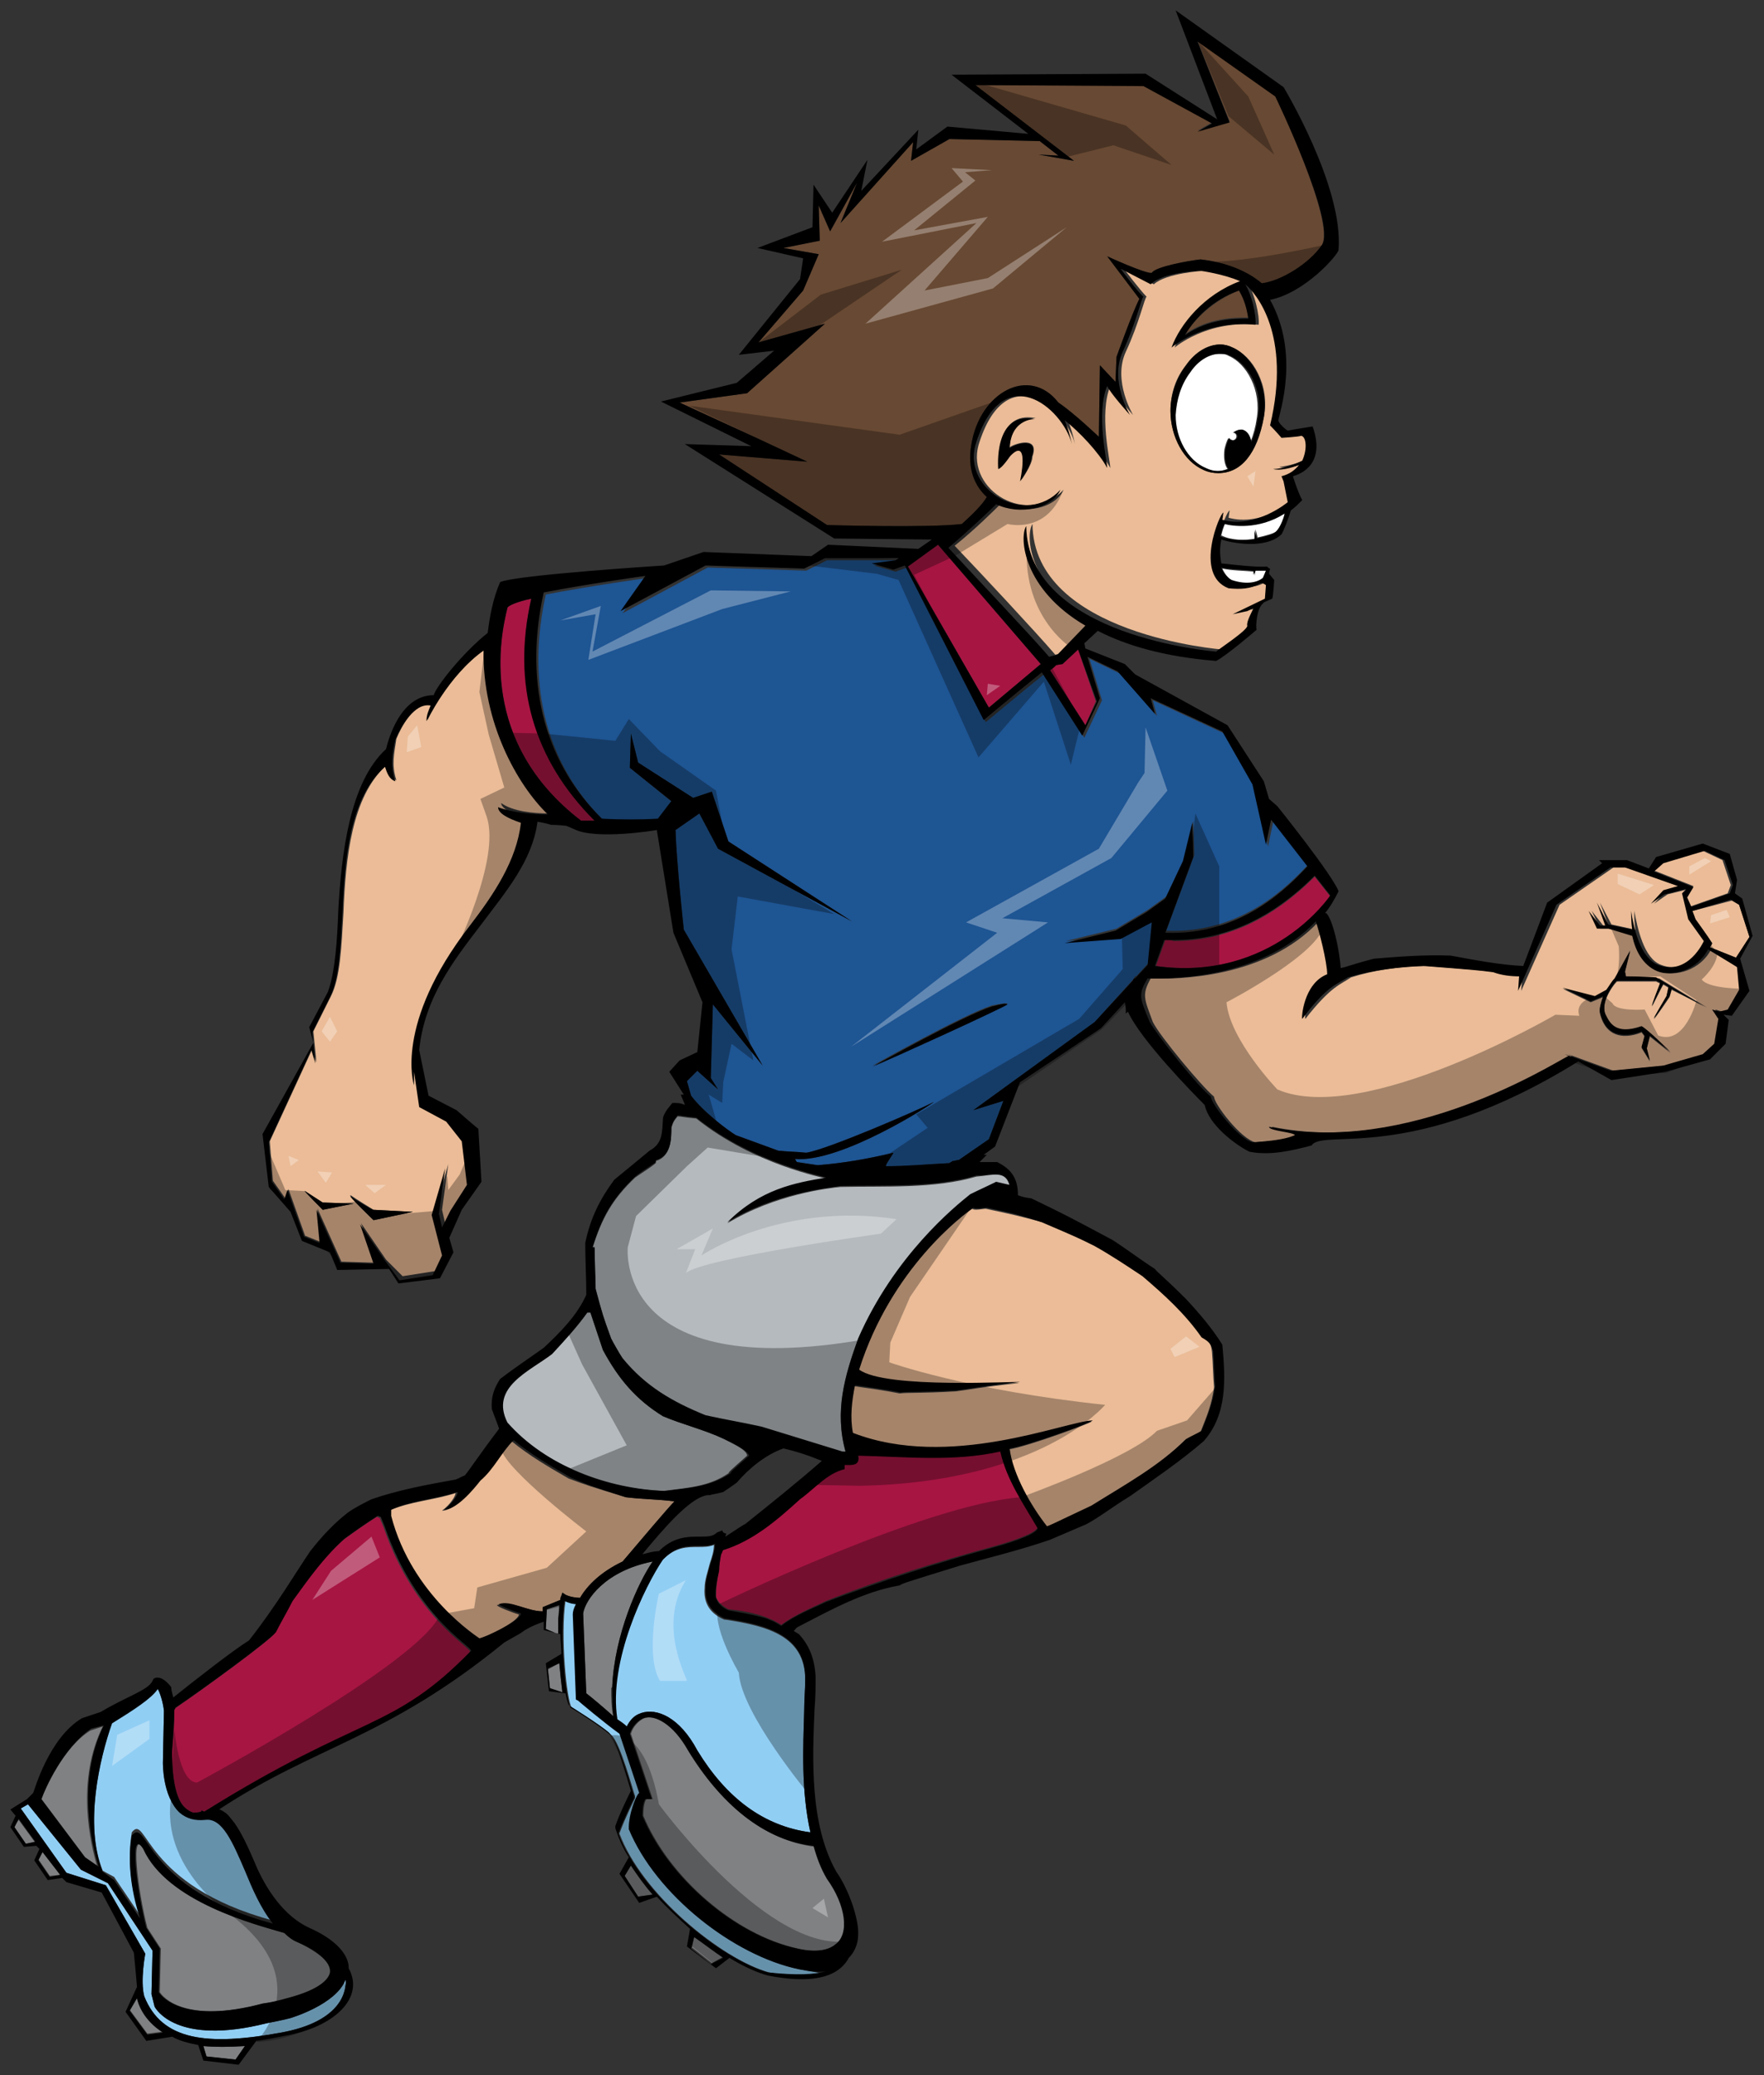 <?xml version="1.0" encoding="utf-8"?>
<!-- Generator: Adobe Illustrator 17.0.0, SVG Export Plug-In . SVG Version: 6.00 Build 0)  -->
<!DOCTYPE svg PUBLIC "-//W3C//DTD SVG 1.1//EN" "http://www.w3.org/Graphics/SVG/1.1/DTD/svg11.dtd">
<svg version="1.1" id="layer_1" xmlns="http://www.w3.org/2000/svg" xmlns:xlink="http://www.w3.org/1999/xlink" x="0px" y="0px"
	 width="170px" height="200px" viewBox="0 0 170 200" enable-background="new 0 0 170 200" xml:space="preserve">
<rect x="0" y="0" width="170" height="200" fill="#333333" stroke="none"/>
<path id="color7" fill="#1E5593" d="M122.7,79.2l-0.5,2.4l-1.3-5.8l-2.9-5.1l-6.9-3.2l0.4,1.5l-3.6-4.1l-2.9-1.4l1.2,4l-1.7,3.6
	l-3.9-6.1c-2,1.6-5.6,4.6-5.6,4.6l-7.6-14.9l-1.1,0.4l-2.1-0.6l2.3-0.3l0.3-0.2c-1.9,0-7.1,0-7.1,0l-2,1l-9.5-0.3l-8.2,4.4l2.4-3.4
	c0,0-5.7,0.8-9.8,1.6c-1.8,8.1-0.3,16,5.6,21.8c1.7,0.1,3.9,0.1,5.4,0l1.3-1.7L60.7,74l0.1-3.3l0.7,2.8l5.3,3.4l1.8-0.6l1.6,4.8
	l11.9,7.7l-12.9-7l-1.8-3.4l-2.3,1.6c0.1,3.2,0.8,9.6,0.8,9.6l7.6,13.1l-4.8-5.9l-0.2,7.1l0.7,1.1l-2-1.8l-1,1l0.4,1.4c0,0,0,0,0,0
	c1.2,1.6,3.5,3.3,4.3,3.8c1.4,0.5,2.7,1,4.1,1.5c0.9,0.1,1.8,0.1,2.7,0.2c2-0.3,10.8-4.1,12.3-4.9c0,0.1-8.9,5.9-13.4,5.5
	c0.1,0.1,0.1,0.2,0.2,0.3c0.7,0.1,1.3,0.2,2,0.3c2.5-0.2,4.8-0.6,7.3-1.2c0,0.1-0.9,1.3-0.7,1.3c2,0,4.1-0.2,6.1-0.3
	c0.1-0.1,0.2-0.1,0.3-0.2c0.2,0,0.4-0.1,0.6-0.1l2.9-2l1.4-3.7l-2.9,0.9l11.7-8.5l3.7-4.1c0.1-0.1,0.1-0.2,0.2-0.3c0,0,0.1,0,0.1,0
	l1.2-1.3l0.4-4.1l-3,1.6l-5.4,0.4l4.9-1.2l3-1.8l1.8-1.3l1.7-3.6l0.9-3.7l0.1,3.3l-1.7,4.6l-1,2.7c7.4,0.3,11.9-4.5,13.7-6.4
	L122.7,79.2z M84.1,102.7c0,0,8.7-4.9,11.5-5.8c1.1-0.2,1.1-0.2,1.5-0.2C97,97,85.7,102.2,84.1,102.7z"/>
<path id="color6" fill="#684933" d="M119.4,28c0.3,0.5,0.7,1.3,0.9,2.6c0,0-0.1,0-0.1,0c-1.2,0-3.7,0-6,1.6
	C115.2,30.7,116.9,29,119.4,28z M122.9,9.2l-7.5-5.3l3.1,7.8l-3.1,0.9l1.4-0.8l-6.6-3.6L94,8.2l9.5,7.3l-3.4-0.6L102,15l-1.8-1.4
	l-8.7-0.2l-3.7,2.1l0.2-1.8l-7,7.8l1.6-3.9l-2.6,4.7l-1.1-2.5l0.1,3.4l-3.5,0.7l3.4,0.6l-1.5,3.5L73.1,33l6.4-1.8L72,37.9l-6.5,0.9
	l7.4,3.4l4.9,2.3l-8.5-0.7l10.4,6.8c0,0,9.9,0.3,13-0.1c1.1-1,2-1.9,2.4-2.6c-1.1-1-1.9-2.6-1.5-5c0.8-5.1,5.6-7.7,8.4-4.1
	c1.5,1,3.9,3.3,3.9,3.3l0.1-6.9l1.5,1.6l0.1-2.4c0,0,1.5-4.2,2.2-5.6l-3.1-4.1c0,0,3.7,1.7,4.3,1.6c0.3-0.6,3.7-1.2,4.7-1.3
	c3.5,0.4,5.3,1.8,5.9,2.3c1.8-0.2,4.6-1.9,5.8-3.7C128.7,21.4,122.9,9.2,122.9,9.2z"/>
<path id="color5" fill="#A71543" d="M69.3,151.3c0-0.5,0.1-1.1,0.2-1.6c0,0,0,0,0,0c0-0.1,0.1-0.3,0.2-0.4c2.9-1,5.2-2.9,7.4-4.9
	c1.4-1,2.6-2.5,4.3-2.9c0-0.1,0-0.3,0-0.4c0.7,0,1.5,0.2,1.3-0.9c4.5,0.1,9.2,0.5,13.7-0.4c0.6,2.7,2.2,5.1,3.6,7.4
	c-0.2,0.7-3.4,1.6-4.1,1.8c-5.5,1.5-11,3.2-16.3,5.3c-1,0.5-3,1.3-4.3,2.3c-0.2-0.1-0.5-0.3-0.7-0.4c-0.2-0.1-0.5-0.2-0.7-0.3
	c-1.3-0.5-2.7-0.7-3.7-0.8c-0.6-0.3-1-0.7-1.2-1.2C69,153.2,69.1,152.2,69.3,151.3z M16.8,164.8c0,1.2-0.1,2.5-0.2,3.8
	c0,0-0.2,4.3,1.2,5.6c0.2,0.2,0.5,0.4,0.8,0.5c0.3,0,0.5,0,0.8-0.1c0,0,0,0,0-0.1c0.1,0,0.2,0.1,0.3,0.1
	c15.1-9.4,18.1-7.6,25.6-15.4c0-0.5-5.3-3.3-8.3-11.9c-0.1-0.3-0.3-0.7-0.4-1c-0.1,0-0.2-0.1-0.3-0.1c-1.1,0.7-2.1,1.4-3.2,2.2
	c-2,1.8-3.4,3.8-5,6c-0.5,1-1.1,2-1.6,3c-0.6,0.8-6.9,5.4-9.7,7.3c0,0,0,0,0,0C16.9,164.6,16.8,164.7,16.8,164.8z M51.2,57.7
	c-1.4,0.3-2.3,0.7-2.3,0.9c-0.7,2.8-2.8,12.9,7.1,20.5c0.2,0,0.7,0,1.3,0C51.4,73.2,49.4,66,51.2,57.7z M105.6,67.6l-1.7-5l-1.5,1.4
	l-0.6,0.1c-0.1,0.1-0.3,0.3-0.6,0.5l3.4,5.3L105.6,67.6z M95.3,68.2l5-4.2l-9.9-11.5l-2.9,2.1L95.3,68.2z M112.3,90.6l-0.9,2.5
	c11.2,1.6,16.8-6.7,16.8-6.7l-1.5-1.9c-4.1,4.1-8.6,6.2-13.6,6.2C112.9,90.6,112.6,90.6,112.3,90.6z"/>
<path id="color4" fill="#B5BABE" d="M97.3,114.3c-0.5-0.1-0.9-0.2-1.3-0.3c-0.9,0.4-1.7,0.8-2.5,1.2c-1.5,1.2-7.3,5.9-10.8,13.9
	c-1.3,3.6-2.3,7-1.2,10.9h-0.3c-2.6-0.8-5.2-1.6-7.8-2.4c-1.8-0.4-3.6-0.8-5.4-1.1c-3.2-1.3-5.8-2.8-8-5.5c-0.4-0.7-0.7-1.3-1.1-1.9
	c-0.8-2.2-0.8-2.2-1.5-4.8c-0.1-1.3-0.1-2.7-0.1-4h-0.2c0.9-2.9,1.9-4.7,4.1-6.8c0.7-0.5,1.4-0.9,2-1.4v-0.2c1.4-0.4,1.5-2,1.5-3.2
	c0.2-0.6,0.2-0.6,0.6-1.1c0.4,0,0.6,0.1,1.8,0.2c5.6,4.5,12.4,5.7,12.5,5.8c-3,0.5-6.4,1.2-9.5,4.3c4.6-2.8,9.8-3.4,10.9-3.5
	c4.2-0.1,9,0.2,13.1-1C95.6,113.3,96.9,112.7,97.3,114.3z M69.8,138.7c-1.9-0.9-4-1.4-5.9-2.2c-2.6-1.6-4.3-3.6-5.8-6.4
	c-0.4-1.2-0.8-2.4-1.2-3.6c-0.1,0-0.2,0-0.3,0c-1,1.4-2.2,2.7-3.4,4c-2.3,1.7-6.1,3.2-4.5,6.6c3.7,4.2,9.7,6.4,15.2,6.6
	c2.3-0.3,4.4-0.4,6.3-1.7c0.1-0.2,0.1-0.2,1.8-1.7C72,139.7,70.3,139,69.8,138.7z"/>
<path id="fill" fill="#FFFFFF" d="M122,55l-0.2,0.8c-0.5,0.4-1.4,0.7-3,0.2c-0.2-0.1-0.7-0.5-1-1.2c0.9,0.2,2.1,0.2,3.1,0.3l0,0.4
	L121,55C121.5,55,122,55,122,55z M116.1,45.1c0.4,0.2,0.8,0.3,1.2,0.3c0.4,0,0.7-0.1,1-0.2c-0.3-0.4-0.4-1.1-0.3-1.9
	c0.1-0.4,0.2-0.8,0.4-1.1c0,0.1,0.1,0.2,0.2,0.2c0.5,0.2,0.8-0.5,0.3-0.7c0,0-0.1,0-0.1,0c0.3-0.2,0.5-0.3,0.8-0.3
	c0.5,0.1,0.8,0.6,0.9,1.2c0.3-0.7,0.5-1.5,0.6-2.2c0.5-2.8-1-5.4-2.7-6.1c-0.3-0.2-0.7-0.2-1-0.2c-1,0-2.1,0.6-2.9,1.8
	c-0.9,1.2-1.3,2.6-1.4,4.1C113.3,42.2,114.4,44.3,116.1,45.1z M121,51.9l0-0.9l0.2,0.8c0.9-0.2,1.6-0.4,1.8-0.6
	c0.4-0.4,0.7-1.3,0.9-1.8c-2.5,1.6-5.1,1.2-5.8,1c-0.2,0.4-0.3,0.8-0.4,1.2C118.7,52.1,120,52.1,121,51.9z"/>
<path id="color3" fill="#91CEF4" d="M9.9,180.3c-1.8-4.5-0.3-10.9,0.9-14.3c2.2-1.3,3.8-2.4,4.4-3.3c0.2,0.4,0.5,1.3,0.6,2.1l-0.1,5
	c0,0.1-0.1,3.3,1.6,4.8c0.7,0.6,1.5,0.9,2.5,0.7c1.6-0.2,2.6,2.1,3.8,4.7c0.8,1.8,1.6,3.7,2.7,5.1c-12.6-3.4-12.1-10.4-13.6-8.5
	c-0.5,3,0.1,6,0.8,8l-2.5-3.7L9.9,180.3z M28,194.5c-0.7,0.2-2.3,0.5-2.3,0.5c-8.7,2.2-10.7-1.4-10.8-1.6l-0.3-1.2l0.1-4.2l-4.3-6.5
	l-2.6-1.3l-5.1-6.3l-0.7,0.4l4.4,6.2l3.8,1.2l3.8,6.6c0,0-0.5,2.6-0.1,4.1c1.7,4.3,6.1,4.8,13.2,3.5c6-1.1,6.3-4.2,6.2-5.1
	C32.4,193.2,28,194.5,28,194.5z M60.4,166.4L60.4,166.4c0.3-0.6,0.8-1,1.4-1.3c1.5-0.5,3.7,0.4,5.4,3.6c2.8,4.6,6.4,7.3,10.9,7.9
	c-0.9-4-0.7-8.2-0.6-11.6c0-1.1,0.1-2.2,0.1-3.1c0-4.3-3.8-5.2-7.7-5.8l-0.1,0c-1.4-0.6-2-1.6-1.9-3c0-0.8,0.3-1.6,0.5-2.4
	c0.2-0.6,0.4-1.2,0.4-1.8c-0.5,0.2-1,0.2-1.5,0.2c-1.1,0-2.2,0-3.4,1.2l-0.1,0.1h0c-1.7,2.5-5.3,9.8-4.4,15.4
	C59.9,166,60.2,166.2,60.4,166.4z M77.1,189.8c-6.3-1.3-13.8-7.2-16.4-13.5l0-0.2c0-1.2,0.6-2.8,0.9-3.2c0,0,0.1-0.1,0.1-0.1
	l-1.9-5.7c-1.4-1-3.9-3.1-4-3.2l-0.2-0.1l-0.3-8.2l0,0c0-0.3,0.1-0.6,0.3-1c-0.3,0-0.7-0.1-1.1-0.3c-0.5,3.4,0.1,9.5,0.6,10.3
	c0.4,0.2,2.9,1.8,3.8,2.6c0.9,0.8,2.1,5.4,2.3,5.9l0,0.1l0,0.1c0,0-1,2-1.5,3.4c2.1,5.8,9.8,12.1,14.4,13.4c2.7,0.5,4.5,0.5,5.5,0.2
	C78.9,190.1,78,190,77.1,189.8z"/>
<path id="color2" fill="#EBBC97" d="M163.2,85.4l-3.8-1.5l0.7-0.7l4-1.2l1.9,0.9l0.8,2.4l-0.3,0.8l-3.7,1.3l-0.4-0.9L163.2,85.4z
	 M167.4,93.2l0.5,2.2l-1.1,1.9l-0.8,0.2l-0.7-0.2l0.6,0.9l-0.4,2.4l-1.1,1l-3.8,1.1l-5.1,0.5l-4.4-1.6l0.4,0.2c-0.1,0-0.1,0-0.1,0
	c-1.6,0.8-15.4,9.6-28.8,6.8c0,0.4,2.3,0.5,2.5,0.8c-1.1,0.5-2.9,0.6-4.1,0.7c-1.4-0.3-4-3.7-4-4.4c-1.2-1-5.2-5.8-5.9-7.2
	c-0.8-2.2-1.1-2.6-0.2-4.2c2.5,0.1,11.1,0,16.2-5.5c0.3,0.8,1.1,3.9,1.1,5.1c-2.3,0.9-2.5,4.3-2.4,4.3c2.5-3.2,3.4-3.3,4.4-4
	c2.2-0.7,4.9-1.1,7.3-1.1c5.1,0.4,5.1,0.4,6.7,0.6c0.8,0.2,1.7,0.3,2.5,0.4l-0.1,1.4l3.7-8.3l5.2-3.6l1.4,0l5.1,1.8l-1.4,0.4
	l-1.2,1.3l1.3-0.9l2-0.5l0.1,0l-0.4,0.4l0.6,2.5l1.5,2.1c0,0-1.6,3.4-4.4,2.3c-1.7-0.6-2.3-3.6-2.6-5.2c0,0.5,0,1.1,0.1,1.8
	l-2.3-0.5l-1.1-2.1l0.8,2.2l-0.5,0l-1.1-1.4l0.8,1.7l1.1,0l2.3,0.7c0.3,1.4,1,2.8,2.4,3.4c1.4,0.6,3.9-0.1,4.9-2.1L167.4,93.2z
	 M164.5,97.1l-4.6-2.8c0,0-1.8-0.1-3.2-0.1l-0.1-0.5l0.5-2l-1.5,2.7c-0.3,0.3-0.5,0.7-0.8,1.1l-1.1,0.6l-3.1-0.8l2.7,1.3l1.2-0.5
	c-0.2,0.6-0.4,1.2-0.3,1.6c0.8,3.3,4,1.8,4,1.8l0.3,0.4l-0.3,1.1l0.8,1.3l-0.3-1.2l0.3-1.2l2,1.6c0,0-2.2-2.2-2.8-2.5
	c-2.6,0.9-3.1-0.4-3.5-1.2c-0.5-1.4,1.1-3.2,1.1-3.2l3.8,0l0.4,0.2c-0.2,0.5-0.8,2.1-0.8,2.2c0,0.1,0.9-1.8,1.1-2.1l0.5,0.3
	l-0.2,0.9c0,0-1.3,2.2-1.2,2.1c0.1,0,1.5-2.1,1.5-2.1l0.2-0.7L164.5,97.1z M37.2,121.4l-2.4-3.5l1.3,3.8l-3.2-0.1l-2.3-5.1l0.3,3.2
	l-1.5-0.6l-1.6-4.5l-0.3,0.9l-1.2-1.7l-0.3-3.8l4.1-8.9l0.4,1.3l-0.3-3l1.7-3.4l0,0c0.9-1.8,1-4.7,1.2-8c0.2-5.3,0.8-11.2,4.1-14.2
	c0,0,0,0,0,0c0,0,0,0,0,0c0.2,0.6,0.4,1.2,1,1.4c-0.5-1.5-0.2-2.6,0-4c0.5-1.2,1.7-3.5,3.4-3.3c-0.2,0.6-0.4,0.9-0.4,1.5
	c0,0,2-4.3,5.5-6.8c-0.2,6.9,3.2,12.9,6.2,15.8c-1.5,0-3.5-0.2-4.6-1c0,0.5,1.1,1.1,2.2,1.5c-0.5,3.6-2.6,6.9-4.9,9.9
	c-7.4,9.5-5.4,15.4-5.4,15.4c0-0.4,0-0.9,0-1.3l0.5,3.4l2.6,1.4l1.5,1.9l0.5,4.2l-1.6,2.5l-0.8,1.6l-0.3-1.3l0.6-4.4l-1.3,4.5l1,3.9
	l-0.9,1.9l-3.2,0.5L37.2,121.4z M34.1,116l-3-0.1c0,0-1.4-0.9-1.7-1.1c-0.3-0.2,1.7,1.8,1.7,1.8L34.1,116z M36,117.6l3.8-0.8
	l-3.8-0.2c0,0-1.8-1.1-2.2-1.4C33.4,115.1,36,117.6,36,117.6z M102.5,47.2c-3.4,3.6-9.4,0.1-8.2-4.3c2.6-8.5,8.4-3.6,9.3-0.1
	c-0.2-0.9-0.4-1.6-0.7-2.3c1.3,1.1,3.3,3.1,4.1,4.6c0-0.7-1.1-5.2,0-7.9c0.3,0.7,2.2,2.8,2.2,2.8s-2-3.3-0.7-6.1
	c1.3-2.8,1.8-5.2,2-5.3c-0.6-0.6-2.2-2.7-2.2-2.7l2.9,1.5c1.2-1.1,4.8-1.3,4.8-1.3s2.2,0.3,3.8,1c-3.6,1.2-5.8,4.2-6.6,6.4
	c0,0,3.1-2.7,8.1-2.2c0.1-0.9-0.4-3-1-3.9c0,0,0,0,0,0c0.9,0.8,4.4,4.8,2.7,13.4c0.5,0.5,1.1,1.2,1.1,1.2s1.8-0.1,1.9-0.2
	c0.4,0.1,0.6,1.3,0.1,2.4c-0.6,0.3-1.8,0.7-2.8,0.8c0.6,0.2,1.8-0.1,2.5-0.4c-0.4,0.5-0.9,0.9-1.7,1.1c0.2,0.5,0.2,0.5,0.2,0.5
	l0.4,2c0,0-3.1,2.6-6.3,1.7l0.1-0.7c-0.3,0-2.9,6,0.5,7.3c1.1,0.1,2.1,0.2,3.1-0.5c0.2,0,0.5,0.2,0.5,0.2l-0.1,1.3l-3.1,1.5l1.4-0.3
	l0.6-0.3c-0.1,0.3-0.7,1.4-0.6,1.7c0,0.4-2.8,2.3-3,2.5c0,0-18.2-1.4-18.3-12.1c-0.7,1.1-0.4,6.1,5.7,9.6l-2.7,2.8l-0.8,0.2
	c-1.8-2.1-7.3-8-9.7-10.5c2-1.6,3.9-3.5,4.6-4.2C98.6,49.7,101.7,49,102.5,47.2z M112.8,39.6c0,2.5,1.3,4.8,3.2,5.7
	c0.5,0.2,0.9,0.3,1.4,0.3c2.2,0,3.8-1.9,4.4-5.4c0.6-3.1-1.1-5.9-3-6.7c-0.4-0.2-0.8-0.3-1.2-0.3c-1.2,0-2.4,0.7-3.3,2
	C113.3,36.4,112.8,38,112.8,39.6z M97.3,43.1c0.1-2.3,1.8-2.7,2.5-2.8c-4-0.8-3.5,4.8-3.5,4.8s0.2,0.1,1.1-1.2c2-2.1,1,2.4,1,2.4
	s1.1-1.5,1.1-2.3C100.2,42,97.9,42.7,97.3,43.1z M163.1,87.8l0.3,0.8c0,0,1.3,1.8,1.6,2.3c0,0.1-0.1,0.2-0.2,0.4l2.5,1l1.3-2l-1-3.1
	l-0.7-0.4L163.1,87.8z M115.9,128.9c-1.6-2.3-3.6-4.1-5.7-5.9c-1.5-1-3-2-4.6-2.9c-1.6-0.8-1.6-0.8-5.1-2.3
	c-2.7-0.7-2.7-0.7-5.5-1.3c-0.3,0-1.1,0.2-1.3,0c-0.9,0.6-7.9,5.8-11,15.6c2.5,1.9,15.4,1.1,15.5,1.2c-3.8,0.4-4.5,0.6-6.1,0.8
	c-3.5,0.2-4.6,0.1-5.4,0.2c-1.5-0.3-3-0.5-4.4-0.7c-0.3,1.5-0.5,3.1-0.2,4.6c9.3,3.6,20.4-1.1,23.1-1.2c0.1,0.1-6.1,2.4-8,2.7
	c0.3,2.5,2.1,5.6,3.6,7.5c0.3-0.1,0.3-0.1,4.3-2c3.2-2,6.5-3.8,9.1-6.4c0.5-0.3,1-0.5,1.5-0.8c0.6-1.5,1.1-2.7,1.3-4.3
	c-0.1-1.1-0.1-2.2-0.2-3.4C116.7,129.5,116.6,129.3,115.9,128.9z M54.8,142.5c-1.9-1.1-3.8-2.2-5.5-3.6c-1.2,1.2-1.9,2.8-3.2,3.9
	c-0.7,0.9-2.3,2.8-3.5,2.8c0.8-0.6,1.3-1.4,1.3-1.7c-2.1,0.7-4.4,0.8-6.4,1.7v0.6c2,7.7,8.4,11.7,8.5,11.8c0.6-0.1,4-1.7,4-2.4
	c-0.7-0.2-2.2-0.8-2.1-0.9c1.3-0.5,2.9,0.6,4.4,0.6l0-0.4l1.7-0.7c0-0.1,0-0.2,0.1-0.4l0.1-0.3l0.3,0.2c0.4,0.2,1,0.3,1.4,0.3
	c0.7-1.2,2-2.5,4.1-3.5c1.7-2,4.4-5.2,5-5.8c-1.5-0.2-3.1-0.2-4.7-0.4C56.7,143.2,56.7,143.2,54.8,142.5z"/>
<path id="color1" fill="#808183" d="M4.1,178.5l1.7,2.2l-1,0.1l-1.1-1.6L4.1,178.5z M1.3,176.1l1.1,1.6l1-0.1l-1.6-2.2L1.3,176.1z
	 M28.7,187.2c-0.5-0.2-0.9-0.5-1.3-0.9c-2.8-0.9-11.3-3-13.5-8.1c-1.4-2.2-0.6,4.1,0.3,7.6l1.3,2l-0.1,4.2c0.3,0.5,2.5,3.1,10,1.1
	c0.8-0.1,1.6-0.3,2.3-0.5c3.5-0.9,4.1-2,4.2-2.5C31.9,189.2,30.8,188.2,28.7,187.2z M13.2,192.5l-0.7,1.2l1.7,2.3l1.6-0.2
	C13.8,194.7,13.3,193.1,13.2,192.5z M19.6,197.2l0.3,1l2.8,0.3l0.9-1.3C22,197.3,20.7,197.3,19.6,197.2z M8.7,166.8
	c-2.6,1.6-4.5,5.8-4.8,6.7l4.2,5.6l1.3,0.9c-0.7-2.3-2.1-8.3,0.5-13.6L8.7,166.8z M79.9,181.2c-0.6-1-1-2.1-1.3-3.2
	c-5-0.6-9.2-4.2-12.2-9.3c-1.4-2.5-3.2-3.5-4.3-3.1c-0.5,0.2-1.1,0.8-1.3,1.5l2.1,6.3l-0.6,0c-0.1,0.1-0.3,0.5-0.3,1.6
	c2.5,6,8.9,11.5,14.9,12.8c1.7,0.4,3,0.2,3.7-0.4C82,186.4,81.6,183.7,79.9,181.2z M66.7,187.7l1.9,1.5l1.1-0.6
	c-0.9-0.6-1.8-1.3-2.8-2L66.7,187.7z M60.2,180.8l1.3,2l1.4-0.2c-0.8-0.9-1.5-1.9-2.1-2.8L60.2,180.8z M52.8,160.9l0.2,1.9l1.2,0.3
	c-0.1-0.8-0.2-1.7-0.3-2.8L52.8,160.9z M59,162.6c0.2-5,2.5-10.1,3.9-12.1c-4.6,0.9-6.5,3.7-6.7,5l0.3,7.7c0.4,0.3,1.6,1.3,2.6,2.2
	c-0.2-0.9-0.2-1.8-0.2-2.7L59,162.6z M53.8,156c0-0.5,0.1-0.9,0.1-1.3l-1.2,0.4l-0.1,1.9l1.2,0.5C53.8,157,53.8,156.5,53.8,156z"/>
<path id="outline" d="M97.1,96.8c-0.1,0.2-11.5,5.4-13,6c0,0,8.7-4.9,11.5-5.8C96.8,96.7,96.8,96.7,97.1,96.8z M167.7,92.4l0.9,3.1
	l-1.7,2.4l-0.8-0.1l0.5,0.5l-0.3,2.3l-1.5,1.5l-4.3,1.2l-5.2,0.8l-3.2-1.8c-16.1,10-24.6,6.4-25.7,8.1c-1.9,0.5-4,1-6,0.6
	c-1.4-0.7-3.9-2.6-4.3-4.5c-1.1-1.1-6.2-6.3-7.4-9c-0.1,0.1-0.1,0.1-0.2,0.2c0-0.3,0-0.7-0.1-1.1l-2.3,2.5l-7.8,5.2l-2.4,6.2
	l-1.1,0.8c0.1,0,0.2,0,0.3,0c-0.2,0.2-0.4,0.4-0.7,0.7h1.7c1.4,0.7,2,1.6,2,3.2c0.6,0.2,0.6,0.2,1.3,0.3c3.3,1.6,3.3,1.6,7.8,4
	c1.4,0.9,2.7,1.9,4.1,2.8c0.2,0.3,0.9,0.8,3,2.9c1.3,1.4,2.5,2.8,3.5,4.4c0.3,3.3,0.5,6.7-1.8,9.3c-2.2,1.9-4.7,3.6-7.1,5.3
	c-1.8,1.1-2.9,2-4.2,2.7c-1.2,0.5-2.3,1-3.5,1.5c-2.9,1-5.8,1.7-8.7,2.5c-5.5,1.7-5.5,1.7-5.8,1.9c-3.5,0.6-6.7,2.4-9.8,4
	c-0.2,0.1-0.3,0.3-0.4,0.4c0.2,0.1,0.3,0.2,0.5,0.3c0.9,1,1.5,2.2,1.6,4.1c0,0.9,0,2-0.1,3.1c-0.2,4.7-0.5,11.1,2.1,15.7
	c1.2,1.7,2.2,4.6,2.1,6.1c0,0.9-0.4,1.7-0.9,2.2c-0.6,1.1-2.2,2.8-7.8,1.7c-1.1-0.3-2.4-0.9-3.7-1.7l-1.3,1l-2.8-2.1l0.3-1.7
	c-1.1-1-2.2-2-3.2-3.1l-1.7,0.6l-1.9-2.8l0.9-1.6c-0.6-0.9-1-1.9-1.3-2.8l0-0.1l0-0.1c0.4-1.2,1.3-3,1.5-3.4
	c-0.4-1.4-1.4-4.9-2.1-5.6c-0.9-0.8-3.8-2.6-3.8-2.6l-0.1-0.1c-0.1-0.2-0.2-0.6-0.3-1.1l-1.6-0.2l-0.3-2.7l1.5-0.9
	c0-0.6-0.1-1.3-0.1-1.9l-1.6-0.4l0-0.8c-0.6,0.2-1.1,0.4-1.8,0.8c-0.4,0.3-0.4,0.3-2,1.2c-11.4,9.3-18.1,9.9-27.5,16.1
	c0,0,0,0,0.1,0c0.4,0.2,0.7,0.4,1,0.8l0.4,0.5c0.7,1,1.3,2.3,1.9,3.7c1.1,2.7,2.9,5.3,5.3,6.4c2.5,1.1,3.7,2.5,3.8,3.7
	c0,0.1,0,0.1,0,0.2c1.6,2.9-1.5,5.7-6.1,6.5c-1,0.2-2,0.4-2.8,0.5L23,199l-3.4-0.4l-0.5-1.5c-1-0.2-1.8-0.4-2.5-0.8l-2.5,0.4l-2-2.8
	l1.1-2.4c-0.1-1.3-0.3-3.3-0.3-3.3l-3.1-5.8l-3.4-1L6,181l-1.4,0.2l-1.3-1.9l0.5-1.1l-0.3-0.3L2.3,178L1,176.1l0.5-1.1l-0.5-0.6
	l1.6-1l0.6-0.6c0.1-0.2,1.5-5.3,4.7-7.2l1.8-0.6c2.5-1.5,4.6-2.1,5-3l0.1-0.2l0.2-0.1c0.6-0.1,1.1,0.4,1.5,0.9c0,0.3,0.1,0.6,0.2,1
	c2-1.6,5.7-4.5,7.3-5.5c2.6-3.3,4.6-6.7,5.9-8.6c1.1-1.4,2.2-2.6,3.6-3.7c0.7-0.5,1.5-0.9,2.3-1.3c2.6-0.9,5.3-1.4,8.1-1.9
	c0.3-0.1,0.6-0.3,0.9-0.4c0.5-0.6,1.4-2,3.3-4.5c-0.2-0.6-0.5-1.3-0.7-1.9c-0.1-1.1,0.2-2,0.8-2.9c1.3-1,2.8-2,4.2-3
	c1.6-1.5,3.2-3.1,4.1-5.1c0-1.7-0.1-3.4-0.1-5c0.5-2.4,1.4-4.2,2.8-6.1c1.1-0.9,2.2-1.8,3.4-2.8c1.3-0.7,1.2-1.8,1.3-3.2
	c0.2-0.6,0.5-0.9,0.9-1.4c0.5,0,0.8,0,1.2,0.2c0-0.1-0.2-0.5-0.4-1c0.1,0,0.2,0,0.3,0l-1.4-2.2l1-1.1l1.7-0.8l0.5-4.8l-2.8-6.7
	l-1.6-9.9c0,0-5.9,1-8-0.1c-0.2-0.1-0.5-0.2-0.7-0.3c-0.8-0.1-1.4-0.1-1.5-0.1c-0.3-0.1-0.7-0.2-1.3-0.3c-0.5,3.8-3.1,6.8-5.5,10
	c-2.6,3.4-5.4,7-5.9,12l0.9,4.4l2.7,1.4l1.5,1.3l0.6,0.5l0.3,5.1l-1.9,2.7l-1.2,2.7l0.4,1.4l-1.3,2.5l-4,0.5l-0.9-1.4l-5,0.1
	l-0.7-1.7l-2.7-1.1l-1.1-2.8l-2.1-2.4l-0.6-5.1l4.9-8.8l-0.4-1.5l1.8-3.4c0.7-1.9,0.9-5,1-7.8c0.3-5.5,1.1-12.4,4.6-15.6
	c0.7-2.8,2.2-5.2,4.6-5.2c0.2-0.8,2.8-4.1,5.2-6c0.2-1.6,0.5-3.3,1.2-4.9c1.6-0.7,15.8-1.6,15.8-1.6l3.8-1.3l10.4,0.4l1.6-1.1
	l8.7,0.4l1.3-0.9l-9.4-0.1L66,42.8l6.4,0.2l-8.7-4.3l7.3-1.8l3.6-3.1l-3.4,0.4l5.9-7.3l0.3-2l-4.4-1l5.3-2l0.1-4.1l1.8,2.7l3.4-5.1
	l-0.6,3l5.5-5.9l-0.2,1.9l3-2.2l7.8,0.7l-7.4-5.7l18.7-0.1l6.9,4.4L113.3,1l10.4,7.4c0,0,5.8,9.6,5.3,15.7c-0.1,0.5-3.2,4.1-6.6,4.8
	c2.9,5.2,0.9,10.9,0.8,11.6c0,0.3,0.7,0.9,0.9,1c0,0,1.7-0.3,2.4-0.4c1.3,3.7-1.2,4.6-1.9,4.8c0,0,0.5,1.6,0.9,2.3
	c-0.4,0.4-0.7,0.7-1.1,1c-0.2,0.7-0.7,2-0.9,2.3c-1.6,1.5-4.9,0.8-5.8,0.5c-0.2,1-0.1,1.7,0,2.3c1,0.1,3.4,0.4,4.4,0.3
	c0.1,0.1,0.2,0.2,0.3,0.2c0,0.1-0.1,0.3-0.1,0.5l0.5,0.6c0,0-0.1,1.7-0.2,1.8l-0.9,0.4c0,0,0,0,0.1,0c-0.7,0.4-0.8,2.3-0.7,2.6
	c0,0-2.9,2.5-3.9,3c-5-0.4-8.7-1.5-11.4-2.9l-1.3,1.2l0.1,0.5l3.8,1.5l1,1l8.9,4.9l3.5,5.4l0.5,1.7l0.8,0.7c0,0,5.3,6.6,5.9,8.2
	c-0.4,0.8-0.8,1.5-1.3,2.1c0,0,0.1,0,0.1,0c0.6,0.5,1.3,3.5,1.4,5.3c0.6-0.1,0.9-0.3,3.2-0.9c2.4-0.2,4.9-0.4,7.4-0.3
	c2.2,0.4,4.7,0.9,7,1l2.3-6.1l5.3-3.8l-0.3-0.3l2.7,0l2.1,0.8l0.7-1.1l4.5-1.3l2.6,1l0.7,2.5l-0.2,1.3l0.7,0.5l1,3.6L167.7,92.4z
	 M166.8,86.7l-3.7,1.1l0.3,0.8c0,0,1.3,1.8,1.6,2.3c0,0.1-0.1,0.2-0.2,0.4l2.5,1l1.3-2l-1-3.1L166.8,86.7z M159.4,84l3.8,1.5l-0.6,1
	l0.4,0.9l3.7-1.3l0.3-0.8l-0.8-2.4l-1.9-0.9l-4,1.2L159.4,84z M128.2,86.3l-1.5-1.9c-4.1,4.1-8.6,6.2-13.6,6.2c-0.3,0-0.6,0-0.9,0
	l-0.9,2.5C122.6,94.7,128.2,86.3,128.2,86.3z M103.9,62.6l-1.5,1.4l-0.6,0.1c-0.1,0.1-0.3,0.3-0.6,0.5l3.4,5.3l1.1-2.3L103.9,62.6z
	 M117.7,54.7c0.3,0.8,0.8,1.1,1,1.2c1.5,0.5,2.5,0.2,3-0.2L122,55c0,0-0.4,0-1,0l-0.2,0.4l0-0.4C119.9,54.9,118.6,54.9,117.7,54.7z
	 M123.8,49.5c-2.5,1.6-5.1,1.2-5.8,1c-0.2,0.4-0.3,0.8-0.4,1.2c1,0.4,2.3,0.4,3.3,0.3l0-0.9l0.2,0.8c0.9-0.2,1.6-0.4,1.8-0.6
	C123.4,50.9,123.7,50,123.8,49.5z M120,27.4C120,27.4,120,27.4,120,27.4c0.6,0.9,1.1,3,1,3.9c-5-0.5-8.1,2.2-8.1,2.2
	c0.8-2.2,3.1-5.1,6.6-6.4c-1.6-0.7-3.8-1-3.8-1s-3.6,0.1-4.8,1.3l-2.9-1.5c0,0,1.6,2.2,2.2,2.7c-0.2,0.1-0.7,2.5-2,5.3
	c-1.3,2.8,0.7,6.1,0.7,6.1s-1.9-2.1-2.2-2.8c-1.1,2.7,0,7.2,0,7.9c-0.8-1.5-2.7-3.5-4.1-4.6c0.3,0.7,0.5,1.4,0.7,2.3
	c-0.9-3.5-6.7-8.4-9.3,0.1c-1.2,4.4,4.9,7.9,8.2,4.3c-0.8,1.8-3.9,2.5-6.2,1.4c-0.7,0.7-2.6,2.5-4.6,4.2c2.4,2.6,8,8.5,9.7,10.5
	l0.8-0.2l2.7-2.8c-6-3.5-6.4-8.5-5.7-9.6c0.1,10.7,18.3,12.1,18.3,12.1c0.2-0.2,3.1-2.1,3-2.5c-0.1-0.4,0.5-1.4,0.6-1.7l-0.6,0.3
	l-1.4,0.3l3.1-1.5l0.1-1.3c0,0-0.2-0.2-0.5-0.2c-1,0.6-2,0.6-3.1,0.5c-3.4-1.3-0.8-7.3-0.5-7.3l-0.1,0.7c3.2,0.9,6.3-1.7,6.3-1.7
	l-0.4-2c0,0,0,0-0.2-0.5c0.8-0.2,1.3-0.6,1.7-1.1c-0.7,0.3-1.9,0.6-2.5,0.4c1,0,2.2-0.5,2.8-0.8c0.5-1.1,0.4-2.3-0.1-2.4
	c-0.2,0.1-1.9,0.2-1.9,0.2s-0.6-0.7-1.1-1.2C124.5,32.2,121,28.2,120,27.4z M119.4,28c-2.5,0.9-4.2,2.6-5.2,4.3
	c2.3-1.6,4.8-1.6,6-1.6c0,0,0.1,0,0.1,0C120.1,29.3,119.7,28.5,119.4,28z M92.7,50.5c1.1-1,2-1.9,2.4-2.6c-1.1-1-1.9-2.6-1.5-5
	c0.8-5.1,5.6-7.7,8.4-4.1c1.5,1,3.9,3.3,3.9,3.3l0.1-6.9l1.5,1.6l0.1-2.4c0,0,1.5-4.2,2.2-5.6l-3.1-4.1c0,0,3.7,1.7,4.3,1.6
	c0.3-0.6,3.7-1.2,4.7-1.3c3.5,0.4,5.3,1.8,5.9,2.3c1.8-0.2,4.6-1.9,5.8-3.7c1.4-2.1-4.5-14.3-4.5-14.3l-7.5-5.3l3.1,7.8l-3.1,0.9
	l1.4-0.8l-6.6-3.6L94,8.2l9.5,7.3l-3.4-0.6L102,15l-1.8-1.4l-8.7-0.2l-3.7,2.1l0.2-1.8l-7,7.8l1.6-3.9l-2.6,4.7l-1.1-2.5l0.1,3.4
	l-3.5,0.7l3.4,0.6l-1.5,3.5L73.1,33l6.4-1.8L72,37.9l-6.5,0.9l7.4,3.4l4.9,2.3l-8.5-0.7l10.4,6.8C79.6,50.6,89.5,50.9,92.7,50.5z
	 M87.5,54.6l7.8,13.6l5-4.2l-9.9-11.5L87.5,54.6z M52.8,78.5c-3-2.9-6.3-8.9-6.2-15.8c-3.5,2.5-5.5,6.9-5.5,6.8c0-0.6,0.2-1,0.4-1.5
	c-1.6-0.3-2.9,2.1-3.4,3.3c-0.3,1.4-0.5,2.5,0,4c-0.6-0.2-0.8-0.8-1-1.4c0,0,0,0,0,0c0,0,0,0,0,0c-3.4,3-3.9,8.9-4.1,14.2
	c-0.2,3.4-0.3,6.2-1.2,8l0,0l-1.7,3.4l0.3,3l-0.4-1.3l-4.1,8.9l0.3,3.8l1.2,1.7l0.3-0.9l1.6,4.5l1.5,0.6l-0.3-3.2l2.3,5.1l3.2,0.1
	l-1.3-3.8l2.4,3.5l1.4,1.9l3.2-0.5l0.9-1.9l-1-3.9l1.3-4.5l-0.6,4.4l0.3,1.3l0.8-1.6l1.6-2.5l-0.5-4.2l-1.5-1.9l-2.6-1.4l-0.5-3.4
	c0,0.4,0,0.8,0,1.3c0,0-2-5.9,5.4-15.4c2.3-3,4.5-6.3,4.9-9.9c-1.2-0.4-2.2-0.9-2.2-1.5C49.3,78.3,51.3,78.5,52.8,78.5z M57.3,79.1
	c-5.9-5.9-8-13.1-6.1-21.4c-1.4,0.3-2.3,0.7-2.3,0.9c-0.7,2.8-2.8,12.9,7.1,20.5C56.2,79.1,56.7,79.1,57.3,79.1z M48.9,137.1
	c3.7,4.2,9.7,6.4,15.2,6.6c2.3-0.3,4.4-0.4,6.3-1.7c0.1-0.2,0.1-0.2,1.8-1.7c-0.2-0.6-1.8-1.3-2.4-1.6c-1.9-0.9-4-1.4-5.9-2.2
	c-2.6-1.6-4.3-3.6-5.8-6.4c-0.4-1.2-0.8-2.4-1.2-3.6c-0.1,0-0.2,0-0.3,0c-1,1.4-2.2,2.7-3.4,4C51,132.2,47.2,133.7,48.9,137.1z
	 M70,147.8c0,0.1-0.1,0.2-0.1,0.3c0.8-0.5,1.8-1.2,1.9-1.2c2.5-2,5-4,7.4-6.1c-1.2-0.5-2.4-0.9-3.7-1.2c-1.7,0.6-3.3,1.9-4.5,3.3
	c-0.7,0.5-0.7,0.5-1.3,0.9c-0.7,0.2-1,0.2-1.3,0.3c-0.1,0-0.1,0-0.2,0c-1.7,0.2-4.3,3.3-6.3,5.7c0.5-0.1,1-0.3,1.6-0.3
	c1.4-1.4,2.8-1.4,3.9-1.4c0.8,0,1.3,0,1.7-0.4l0.5-0.2l0.1,0.2C69.9,147.8,69.9,147.8,70,147.8z M59,162.7l0-0.1
	c0.2-5,2.5-10.1,3.9-12.1c-4.6,0.9-6.5,3.7-6.7,5l0.3,7.7c0.4,0.3,1.6,1.3,2.6,2.2C59,164.5,59,163.6,59,162.7z M4,173.4l4.2,5.6
	l1.3,0.9c-0.7-2.3-2.1-8.3,0.5-13.6l-1.2,0.3C6.1,168.4,4.3,172.5,4,173.4z M3.4,177.5l-1.6-2.2l-0.4,0.8l1.1,1.6L3.4,177.5z
	 M5.8,180.7l-1.7-2.2l-0.4,0.8l1.1,1.6L5.8,180.7z M15.7,195.9c-1.9-1.2-2.4-2.8-2.5-3.3l-0.7,1.2l1.7,2.3L15.7,195.9z M23.6,197.2
	c-1.6,0.1-2.9,0.1-4,0l0.3,1l2.8,0.3L23.6,197.2z M28,194.5c-0.7,0.2-2.3,0.5-2.3,0.5c-8.7,2.2-10.7-1.4-10.8-1.6l-0.3-1.2l0.1-4.2
	l-4.3-6.5l-2.6-1.3l-5.1-6.3l-0.7,0.4l4.4,6.2l3.8,1.2l3.8,6.6c0,0-0.5,2.6-0.1,4.1c1.7,4.3,6.1,4.8,13.2,3.5c6-1.1,6.3-4.2,6.2-5.1
	C32.4,193.2,28,194.5,28,194.5z M13.8,178.2c-1.4-2.2-0.6,4.1,0.3,7.6l1.3,2l-0.1,4.2c0.3,0.5,2.5,3.1,10,1.1
	c0.8-0.1,1.6-0.3,2.3-0.5c3.5-0.9,4.1-2,4.2-2.5c0.1-0.9-1-2-3.1-2.9c-0.5-0.2-0.9-0.5-1.3-0.9C24.6,185.5,16.1,183.3,13.8,178.2z
	 M19.8,175.4c-1,0.1-1.8-0.1-2.5-0.7c-1.6-1.5-1.6-4.7-1.6-4.8l0.1-5c-0.1-0.9-0.4-1.8-0.6-2.1c-0.6,0.9-2.3,2-4.4,3.3
	c-1.2,3.4-2.7,9.8-0.9,14.3l1.1,0.8l2.5,3.7c-0.7-2.1-1.3-5.1-0.8-8c1.6-1.8,1,5.1,13.6,8.5c-1.2-1.5-2-3.4-2.7-5.1
	C22.4,177.5,21.4,175.2,19.8,175.4z M45.4,159.1c0-0.5-5.3-3.3-8.3-11.9c-0.1-0.3-0.3-0.7-0.4-1c-0.1,0-0.2-0.1-0.3-0.1
	c-1.1,0.7-2.1,1.4-3.2,2.2c-2,1.8-3.4,3.8-5,6c-0.5,1-1.1,2-1.6,3c-0.6,0.8-6.9,5.4-9.7,7.3c0,0,0,0,0,0c0,0.1-0.1,0.2-0.1,0.2
	c0,1.2-0.1,2.5-0.2,3.8c0,0-0.2,4.3,1.2,5.6c0.2,0.2,0.5,0.4,0.8,0.5c0.3,0,0.5,0,0.8-0.1c0,0,0,0,0-0.1c0.1,0,0.2,0.1,0.3,0.1
	C34.9,165.1,37.8,166.9,45.4,159.1z M52.3,155.3l0-0.4l1.7-0.7c0-0.1,0-0.2,0.1-0.4l0.1-0.3l0.3,0.2c0.4,0.2,1,0.3,1.4,0.3
	c0.7-1.2,2-2.5,4.1-3.5c1.7-2,4.4-5.2,5-5.8c-1.5-0.2-3.1-0.2-4.7-0.4c-3.4-1.1-3.4-1.1-5.3-1.9c-1.9-1.1-3.8-2.2-5.5-3.6
	c-1.2,1.2-1.9,2.8-3.2,3.9c-0.7,0.9-2.3,2.8-3.5,2.8c0.8-0.6,1.3-1.4,1.3-1.7c-2.1,0.7-4.4,0.8-6.4,1.7v0.6c2,7.7,8.4,11.7,8.5,11.8
	c0.6-0.1,4-1.7,4-2.4c-0.7-0.2-2.2-0.8-2.1-0.9C49.2,154.2,50.8,155.3,52.3,155.3z M53.9,154.7l-1.2,0.4l-0.1,1.9l1.2,0.5
	c0-0.5,0-1,0-1.5C53.9,155.5,53.9,155.1,53.9,154.7z M54.2,163.1c-0.1-0.8-0.2-1.7-0.3-2.8l-1.1,0.5l0.2,1.9L54.2,163.1z
	 M62.9,182.6c-0.8-0.9-1.5-1.9-2.1-2.8l-0.6,1l1.3,2L62.9,182.6z M69.7,188.7c-0.9-0.6-1.8-1.3-2.8-2l-0.3,1.1l1.9,1.5L69.7,188.7z
	 M79.6,190c-0.7,0.1-1.6,0-2.6-0.2c-6.3-1.3-13.8-7.2-16.4-13.5l0-0.2c0-1.2,0.6-2.8,0.9-3.2c0,0,0.1-0.1,0.1-0.1l-1.9-5.7
	c-1.4-1-3.9-3.1-4-3.2l-0.2-0.1l-0.3-8.2l0,0c0-0.3,0.1-0.6,0.3-1c-0.3,0-0.7-0.1-1.1-0.3c-0.5,3.4,0.1,9.5,0.6,10.3
	c0.4,0.2,2.9,1.8,3.8,2.6c0.9,0.8,2.1,5.4,2.3,5.9l0,0.1l0,0.1c0,0-1,2-1.5,3.4c2.1,5.8,9.8,12.1,14.4,13.4
	C76.8,190.4,78.5,190.3,79.6,190z M66.3,168.7c-1.4-2.5-3.2-3.5-4.3-3.1c-0.5,0.2-1.1,0.8-1.3,1.5l2.1,6.3l-0.6,0
	c-0.1,0.1-0.3,0.5-0.3,1.6c2.5,6,8.9,11.5,14.9,12.8c1.7,0.4,3,0.2,3.7-0.4c1.4-1,1-3.8-0.8-6.3c-0.6-1-1-2.1-1.3-3.2
	C73.6,177.4,69.4,173.8,66.3,168.7z M70,156l-0.1,0c-1.4-0.6-2-1.6-1.9-3c0-0.8,0.3-1.6,0.5-2.4c0.2-0.6,0.4-1.2,0.4-1.8
	c-0.5,0.2-1,0.2-1.5,0.2c-1.1,0-2.2,0-3.4,1.2l-0.1,0.1h0c-1.7,2.5-5.3,9.8-4.4,15.4c0.3,0.2,0.6,0.4,0.8,0.6l0.1,0.1
	c0.3-0.6,0.7-1.1,1.4-1.3c1.5-0.5,3.7,0.4,5.4,3.6c2.8,4.6,6.4,7.3,10.9,7.9c-0.9-4-0.7-8.2-0.6-11.6c0-1.1,0.1-2.2,0.1-3.1
	C77.7,157.6,73.9,156.6,70,156z M100,147.3c-1.4-2.4-3-4.7-3.6-7.4c-4.5,1-9.1,0.5-13.7,0.4c0.2,1-0.6,0.9-1.3,0.9
	c0,0.1,0,0.2,0,0.4c-1.7,0.4-2.9,1.9-4.3,2.9c-2.2,2-4.5,4-7.4,4.9c-0.1,0.1-0.1,0.3-0.2,0.4c0,0,0,0,0,0c-0.1,0.5-0.2,1.1-0.2,1.6
	c-0.2,0.9-0.4,1.9-0.3,2.6c0.2,0.5,0.5,0.9,1.2,1.2c1,0.2,2.4,0.4,3.7,0.8c0.2,0.1,0.5,0.2,0.7,0.3c0.2,0.1,0.5,0.3,0.7,0.4
	c1.2-1,3.3-1.8,4.3-2.3c5.3-2,10.8-3.8,16.3-5.3C96.6,148.9,99.8,148,100,147.3z M95.1,116.4c-0.3,0-1.1,0.2-1.3,0
	c-0.9,0.6-7.9,5.8-11,15.6c2.5,1.9,15.4,1.1,15.5,1.2c-3.8,0.4-4.5,0.6-6.1,0.8c-3.5,0.2-4.6,0.1-5.4,0.2c-1.5-0.3-3-0.5-4.4-0.7
	c-0.3,1.5-0.5,3.1-0.2,4.6c9.3,3.6,20.4-1.1,23.1-1.2c0.1,0.1-6.1,2.4-8,2.7c0.3,2.5,2.1,5.6,3.6,7.5c0.3-0.1,0.3-0.1,4.3-2
	c3.2-2,6.5-3.8,9.1-6.4c0.5-0.3,1-0.5,1.5-0.8c0.6-1.5,1.1-2.7,1.3-4.3c-0.1-1.1-0.1-2.2-0.2-3.4c-0.2-0.7-0.4-0.9-1.1-1.3
	c-1.6-2.3-3.6-4.1-5.7-5.9c-1.5-1-3-2-4.6-2.9c-1.6-0.8-1.6-0.8-5.1-2.3C97.9,117,97.9,117,95.1,116.4z M94.1,113.3
	c-4.1,1.2-8.8,0.9-13.1,1c-1.2,0.2-6.4,0.7-10.9,3.5c3.2-3.2,6.5-3.8,9.5-4.3c0-0.1-6.9-1.3-12.5-5.8c-1.2-0.1-1.4-0.2-1.8-0.2
	c-0.4,0.5-0.4,0.5-0.6,1.1c0,1.2,0,2.8-1.5,3.2v0.2c-0.7,0.5-1.4,0.9-2,1.4c-2.2,2.1-3.2,3.9-4.1,6.8h0.2c0,1.3,0.1,2.6,0.1,4
	c0.7,2.6,0.7,2.6,1.5,4.8c0.3,0.6,0.7,1.3,1.1,1.9c2.2,2.7,4.8,4.2,8,5.5c1.8,0.4,3.6,0.7,5.4,1.1c2.6,0.8,5.2,1.6,7.8,2.4h0.3
	c-1.1-3.9-0.1-7.3,1.2-10.9c3.5-8,9.3-12.7,10.8-13.9c0.8-0.4,1.7-0.8,2.5-1.2c0.4,0.1,0.9,0.2,1.3,0.3
	C96.9,112.7,95.6,113.3,94.1,113.3z M109.1,94.6c0.1-0.1,0.1-0.2,0.2-0.3c0,0,0.1,0,0.1,0l1.2-1.3l0.4-4.1l-3,1.6l-5.4,0.4l4.9-1.2
	l3-1.8l1.8-1.3l1.7-3.6l0.9-3.7l0.1,3.3l-1.7,4.6l-1,2.7c7.4,0.3,11.9-4.5,13.7-6.4l-3.5-4.5l-0.5,2.4l-1.3-5.8l-2.9-5.1l-6.9-3.2
	l0.4,1.5l-3.6-4.1l-2.9-1.4l1.2,4l-1.7,3.6l-3.9-6.1c-2,1.6-5.6,4.6-5.6,4.6l-7.6-14.9l-1.1,0.4l-2.1-0.6l2.3-0.3l0.3-0.2
	c-1.9,0-7.1,0-7.1,0l-2,1l-9.5-0.3l-8.2,4.4l2.4-3.4c0,0-5.7,0.8-9.8,1.6c-1.8,8.1-0.3,16,5.6,21.8c1.7,0.1,3.9,0.1,5.4,0l1.3-1.7
	L60.7,74l0.1-3.3l0.7,2.8l5.3,3.4l1.8-0.6l1.6,4.8l11.9,7.7l-12.9-7l-1.8-3.4l-2.3,1.6c0.1,3.2,0.8,9.6,0.8,9.6l7.6,13.1l-4.8-5.9
	l-0.2,7.1l0.7,1.1l-2-1.8l-1,1l0.4,1.4c0,0,0,0,0,0c1.2,1.6,3.5,3.3,4.3,3.8c1.4,0.5,2.7,1,4.1,1.5c0.9,0.1,1.8,0.1,2.7,0.2
	c2-0.3,10.8-4.1,12.3-4.9c0,0.1-8.9,5.9-13.4,5.5c0.1,0.1,0.1,0.2,0.2,0.3c0.7,0.1,1.3,0.2,2,0.3c2.5-0.2,4.8-0.6,7.3-1.2
	c0,0.1-0.9,1.3-0.7,1.3c2,0,4.1-0.2,6.1-0.3c0.1-0.1,0.2-0.1,0.3-0.2c0.2,0,0.4-0.1,0.6-0.1l2.9-2l1.4-3.7l-2.9,0.9l11.7-8.5
	L109.1,94.6z M167.4,93.2l-2.8-1.7c-1,2-3.5,2.7-4.9,2.1c-1.4-0.6-2.1-2-2.4-3.4l-2.3-0.7l-1.1,0l-0.8-1.7l1.1,1.4l0.5,0l-0.8-2.2
	l1.1,2.1l2.3,0.5c-0.1-0.7-0.1-1.3-0.1-1.8c0.2,1.5,0.9,4.6,2.6,5.2c2.9,1.1,4.4-2.3,4.4-2.3l-1.5-2.1l-0.6-2.5l0.4-0.4l-0.1,0
	l-2,0.5l-1.3,0.9l1.2-1.3l1.4-0.4l-5.1-1.8l-1.4,0l-5.2,3.6l-3.7,8.3l0.1-1.4c-0.8,0-1.7-0.1-2.5-0.4c-1.6-0.2-1.6-0.2-6.7-0.6
	c-2.4,0.1-5,0.4-7.3,1.1c-1.1,0.7-2,0.8-4.4,4c-0.1,0,0.1-3.4,2.4-4.3c0-1.2-0.8-4.3-1.1-5.1c-5.1,5.4-13.7,5.6-16.2,5.5
	c-1,1.6-0.7,2,0.2,4.2c0.8,1.4,4.7,6.3,5.9,7.2c0,0.7,2.7,4.1,4,4.4c1.2-0.1,3-0.2,4.1-0.7c-0.2-0.3-2.5-0.4-2.5-0.8
	c13.4,2.8,27.2-6,28.8-6.8c0,0,0.1,0,0.1,0l-0.4-0.2l4.4,1.6l5.1-0.5l3.8-1.1l1.1-1l0.4-2.4l-0.6-0.9l0.7,0.2l0.8-0.2l1.1-1.9
	L167.4,93.2z M156.7,94.1l-0.1-0.5l0.5-2l-1.5,2.7c-0.3,0.3-0.5,0.7-0.8,1.1l-1.1,0.6l-3.1-0.8l2.7,1.3l1.2-0.5
	c-0.2,0.6-0.4,1.2-0.3,1.6c0.8,3.3,4,1.8,4,1.8l0.3,0.4l-0.3,1.1l0.8,1.3l-0.3-1.2l0.3-1.2l2,1.6c0,0-2.2-2.2-2.8-2.5
	c-2.6,0.9-3.1-0.4-3.5-1.2c-0.5-1.4,1.1-3.2,1.1-3.2l3.8,0l0.4,0.2c-0.2,0.5-0.8,2.1-0.8,2.2c0,0.1,0.9-1.8,1.1-2.1l0.5,0.3
	l-0.2,0.9c0,0-1.3,2.2-1.2,2.1c0.1,0,1.5-2.1,1.5-2.1l0.2-0.7l3.1,1.7l-4.6-2.8C159.9,94.2,158.1,94.1,156.7,94.1z M33.8,115.3
	c-0.4-0.2,2.2,2.3,2.2,2.3l3.8-0.8l-3.8-0.2C36,116.7,34.2,115.6,33.8,115.3z M29.4,114.8c-0.3-0.2,1.7,1.8,1.7,1.8l3-0.6l-3-0.1
	C31.1,115.9,29.7,115,29.4,114.8z M99.7,40.4c-4-0.8-3.5,4.8-3.5,4.8s0.2,0.1,1.1-1.2c2-2.1,1,2.4,1,2.4s1.1-1.5,1.1-2.3
	c0.8-2-1.4-1.4-2.1-0.9C97.4,40.8,99,40.4,99.7,40.4z M121.8,40.2c-0.7,3.6-2.2,5.4-4.4,5.4c-0.5,0-1-0.1-1.4-0.3
	c-1.9-0.8-3.2-3.2-3.2-5.7c0-1.6,0.6-3.2,1.5-4.4c0.9-1.3,2.2-2,3.3-2c0.4,0,0.8,0.1,1.2,0.3C120.6,34.3,122.3,37.1,121.8,40.2z
	 M118.6,34.3c-0.3-0.2-0.7-0.2-1-0.2c-1,0-2.1,0.6-2.9,1.8c-0.9,1.2-1.3,2.6-1.4,4.1c0,2.3,1.2,4.4,2.9,5.1c0.4,0.2,0.8,0.3,1.2,0.3
	c0.4,0,0.7-0.1,1-0.2c-0.3-0.4-0.4-1.1-0.3-1.9c0.1-0.4,0.2-0.8,0.4-1.1c0,0.1,0.1,0.2,0.2,0.2c0.5,0.2,0.8-0.5,0.3-0.7
	c0,0-0.1,0-0.1,0c0.3-0.2,0.5-0.3,0.8-0.3c0.5,0.1,0.8,0.6,0.9,1.2c0.3-0.7,0.5-1.5,0.6-2.2C121.8,37.6,120.3,35.1,118.6,34.3z"/>
<path id="shadow" opacity="0.3" d="M166.8,97.3l-1.1,0.2l0.3,0.8l0,2.2l-1.6,1.4l-3.8,1.5l-5.1,0.3l-4.2-1.4
	c-9.9,7.9-25.1,7.3-25.1,7.3c-1.3,0.9-5,1.1-5,1.1c-1.7-0.2-4.7-4.4-4.7-4.4c-3.8-3.2-7.3-10.2-7.3-10.2l-3,3.1l-8.5,5.8l-2.2,5.6
	l-2.6,2.2l-4.8,0.8L83,113l6.4-4.3l-1.1-1.3l15.7-9.2l4.2-4.8l-0.1-3.8l4.8-2.5l1.8-4.3l0.5-4.4l2.3,5.1v9.8c3.3,0,9.8-4.9,9.8-4.9
	l0.1,1.3c-1.3,2.8-9.2,6.9-9.2,6.9c0.3,3.6,4.9,8.4,4.9,8.4c8.3,3.6,26.8-7.2,26.8-7.2l2.3,0.1c-0.5-1.5,1.6-1.9,1.6-1.9l0.8,0
	l0.8,0.7c0.3,0.8,3.1,0.6,3.1,0.6l1.3,2.5c2.6,1,3.7-3.4,3.7-3.4l-3.5-2.3l-3.7,0.1l-1.1,1c1.1-1,0.8-4,0.8-4l-0.9-2.1l2.4,1
	c3.1,6.8,7.4,1,7.4,1l0.6,0.7c0,1.3-1.5,2.6-1.5,2.6c0.6,0.9,4,0.9,4,0.9L166.8,97.3z M68.5,43.8l11.4,7.7l12.3-0.2l-0.8,1.4
	l-0.6-0.4l-3.4,1.6l-8.3-0.3l-1.2,0.9l6.6,0.8l2.1,0.6L94.3,73l6.3-7.3l2.6,8l1-4.1l-3-5.6L95,68.5l-6.9-13.1l3.9-1.8l5.1-3.1
	c0,0,3.7,1,5.3-3.1c0,0-5.6,4.1-8.3-1.6c0,0-1.5-4.7,2.3-7.3l-9.7,3.4l-20.3-2.8l8.6,4.1L68.5,43.8z M86.9,26l-7.8,2.4l-6,4.6
	l3.6-0.1L86.9,26z M107.3,14l5.6,1.9l-4.4-3.8L93.3,7.7l9.6,7.4L107.3,14z M122.8,14.9l-2.5-5.6l-4.9-5.4l3,7.3L122.8,14.9z
	 M115.7,25.2c0,0,4.8,1.5,6.3,3.2c0,0,4.9-2.6,6.1-4.9C128.1,23.5,119.6,25.5,115.7,25.2z M99,52c-0.7,7.3,4.2,10.4,4.2,10.4
	l2.1-1.8C99.5,57,99,52,99,52z M66.1,144.2l3.4-1.1l2.9-2.3l1.8-1.9l6.6,1.7l-3.1,2.5l5.1,0.1c17.5-0.3,23.7-7.8,23.7-7.8
	c-13.3-1.4-20.8-4.1-20.8-4.1l0.1-1.9l1.9-4.4l6.3-9.2l-4.3,3.4l-3.4,4.2l-3,5.7c-24.2,4.2-22.8-8.9-22.8-8.9l0.8-3l4.9-4.8l2-1.8
	l5.4,0.9l-4.2-2.2l-1.1-3.8l1.3,0.8l0.1-2l0.8-3.7l2.1,1.6l-2.1-10.7l0.6-5.1l9.3,1.7l-10.3-6.2L69,76.2l-5.4-3.8l-3-3.1l-1.3,2.1
	l-6.9-0.7l-4.1-0.1c-1.1-2.2-0.8-8-0.8-8l-0.8-0.1l-0.5,4.2l0.9,4.1l1.5,5.1L46.3,77l0.6,1.7c1.4,4.1-3.1,13.1-3.1,13.1
	c6.5-8.2,7.4-12.9,7.4-12.9l2.8,0.1l3.6,0.7l7.1,0.1l0.9,9.6l2.8,6.8l-0.8,6.6l-0.8-0.3l-1.1,1.2l0.7,2.4l0.4,1.3l-1.7-0.1l-0.6,0.3
	l-0.3,1.8l-0.4,1.7c-5.4,2.4-7.2,8.9-7.2,8.9l0.6,5.2l-2.4,3.4l1.3,2.9l4.3,7.8l-5.4,2.2c-1.4-0.4-5.9-3.4-5.9-3.4l-0.8,1.6
	c0.6,2.1,8.2,7.9,8.2,7.9l-3.8,3.5l-6.7,1.9l-0.3,2l-3.3,0.6c-1.8,4.6-23.4,16.2-23.4,16.2c-1.8,0-2.2-5.2-2.2-5.2l-0.3,5.3v1.3
	c-1.1,6.9,5.8,11.4,5.8,11.4c8.3,6.3,2.4,12.2,2.4,12.2c3.8-0.1,7.4-2.5,7.4-2.5c2.4-1.6,0.8-3.8,0.8-3.8L32,189l-1.8-1.4l-2.8-1.7
	l-1.5-1.8l-1.4-2.7l-2-4.2l-1.5-2l-0.9-0.5l3.1-1.9l8.8-4.4c3.9-1.6,10.4-5.9,10.4-5.9l4.4-3.6l5.4-2.8l0.4-0.9l1.5-0.4l0.4-0.8
	l1.6,0.3l2-2.4l2.3-1.3L66.1,144.2z M27.8,116l1.5,3.3l1.8,0.8l1.7,1.9l4.4,0l1.3,1.5l3.6-0.5l1.2-2.3l-0.3-2.5l1.4-2.4l1.6-2.1
	l-0.5-3.3l-1.2,2.8l-1.1,1.5l-0.1-1.4l-1,3.4l-6,0.5l-1.8-1.4l-3.1,0.4l-1.8-1.4l-1.9-0.1l-2.1-4.9l0.6,4.8L27.8,116z M111.5,137.9
	c-2.5,2.6-13.1,6.4-13.1,6.4c-9.3,0.7-29.1,10.3-29.1,10.3c-0.9,1.9,1.9,6.6,1.9,6.6C71.4,165.1,78,173,78,173
	c-0.4-2.9,0.1-9.4,0.1-9.4c0.5-3.8-2.2-6.3-2.2-6.3l3.5-2.3l5.4-1.9l8.3-2.6l7.4-2.2l5.5-2.8l7.6-5.1l2.3-2.1l1.1-2.6l0.1-1.9
	l-2.7,3.1L111.5,137.9z M63.5,173.9c-1.4-7.8-4.7-6.6-4.7-6.6l0.8,1.6l1.3,4l-1.4,2.8c-0.1,0.9,1.4,3.7,1.4,3.7l-0.9,1.3l1.6,2.4
	l1.8-0.3l3.4,3.4l-0.1,1.4l2.1,1.7l1.3-0.8c5.1,3.3,10.3,1.4,10.3,1.4c1.3-0.8,1.8-2.9,1.8-2.9C74.4,188.8,63.5,173.9,63.5,173.9z"
	/>
<path id="highlight" opacity="0.3" fill="#FFFFFF" d="M120.2,45.9l0.8-0.5l-0.2,1.5L120.2,45.9z M95.7,27.8l7.1-5.9l-7.6,4.9
	L89.1,28l6.1-7.1l-7.1,1.3l5.9-4.8l-1-0.8l2.6-0.2l-3.9-0.2l1.1,1.3l-7.8,5.8l9.1-1.8l-10.7,9.7L95.7,27.8z M95.1,67l1.3-0.9
	l-1.2-0.2L95.1,67z M69.6,58.7l6.6-1.7l-7.7-0.1l-11.4,5.9l0.8-4.4L54,59.8l3.4-0.6l-0.7,4.4L69.6,58.7z M110.3,74.5l-0.6,0.9
	l-3.8,6.4l-12.8,7.1l3,1l-14.1,11l19-12l-4.4-0.4l10.5-5.8l5.4-6.5l-2.1-6.1L110.3,74.5z M39.3,71l-0.1,1.5l1.4-0.5l-0.4-2.1
	L39.3,71z M32.5,99.4L31.8,98L31,99.4l0.8,1L32.5,99.4z M28,112.4l0.8-0.6l-1-0.4L28,112.4z M32,113l-1.4-0.1l0.8,1.1L32,113z
	 M36.1,115l1.1-0.8h-2L36.1,115z M67.6,121l1.1-2.6l-3.5,2H67l-0.9,2.3c1.5-1.4,18.8-3.8,18.8-3.8l1.5-1.4
	C75.3,115.8,67.6,121,67.6,121z M112.8,130l0.4,0.8l2.4-1l-1.3-1L112.8,130z M155.9,85.2l2.1,1l1.4-0.9l-3.5-1.1V85.2z M164.3,82.7
	l-1.5,0.8v0.8l2.1-1.3L164.3,82.7z M166.4,87.7l-1.5,0.5l-0.1,0.8l1.9-0.6L166.4,87.7z M31.9,151.4l-1.8,2.8l6.5-4.1l-0.8-2
	L31.9,151.4z M66.1,152.3l-2.6,1.3c0,0-1.4,5.9,0.1,8.4h2.6C66.3,161.9,63.3,156.7,66.1,152.3z M10.8,170.2l3.6-2.6v-1.8l-3.1,1.4
	L10.8,170.2z M78.3,183.9l1.5,0.9l-0.4-1.8L78.3,183.9z"/>
</svg>
